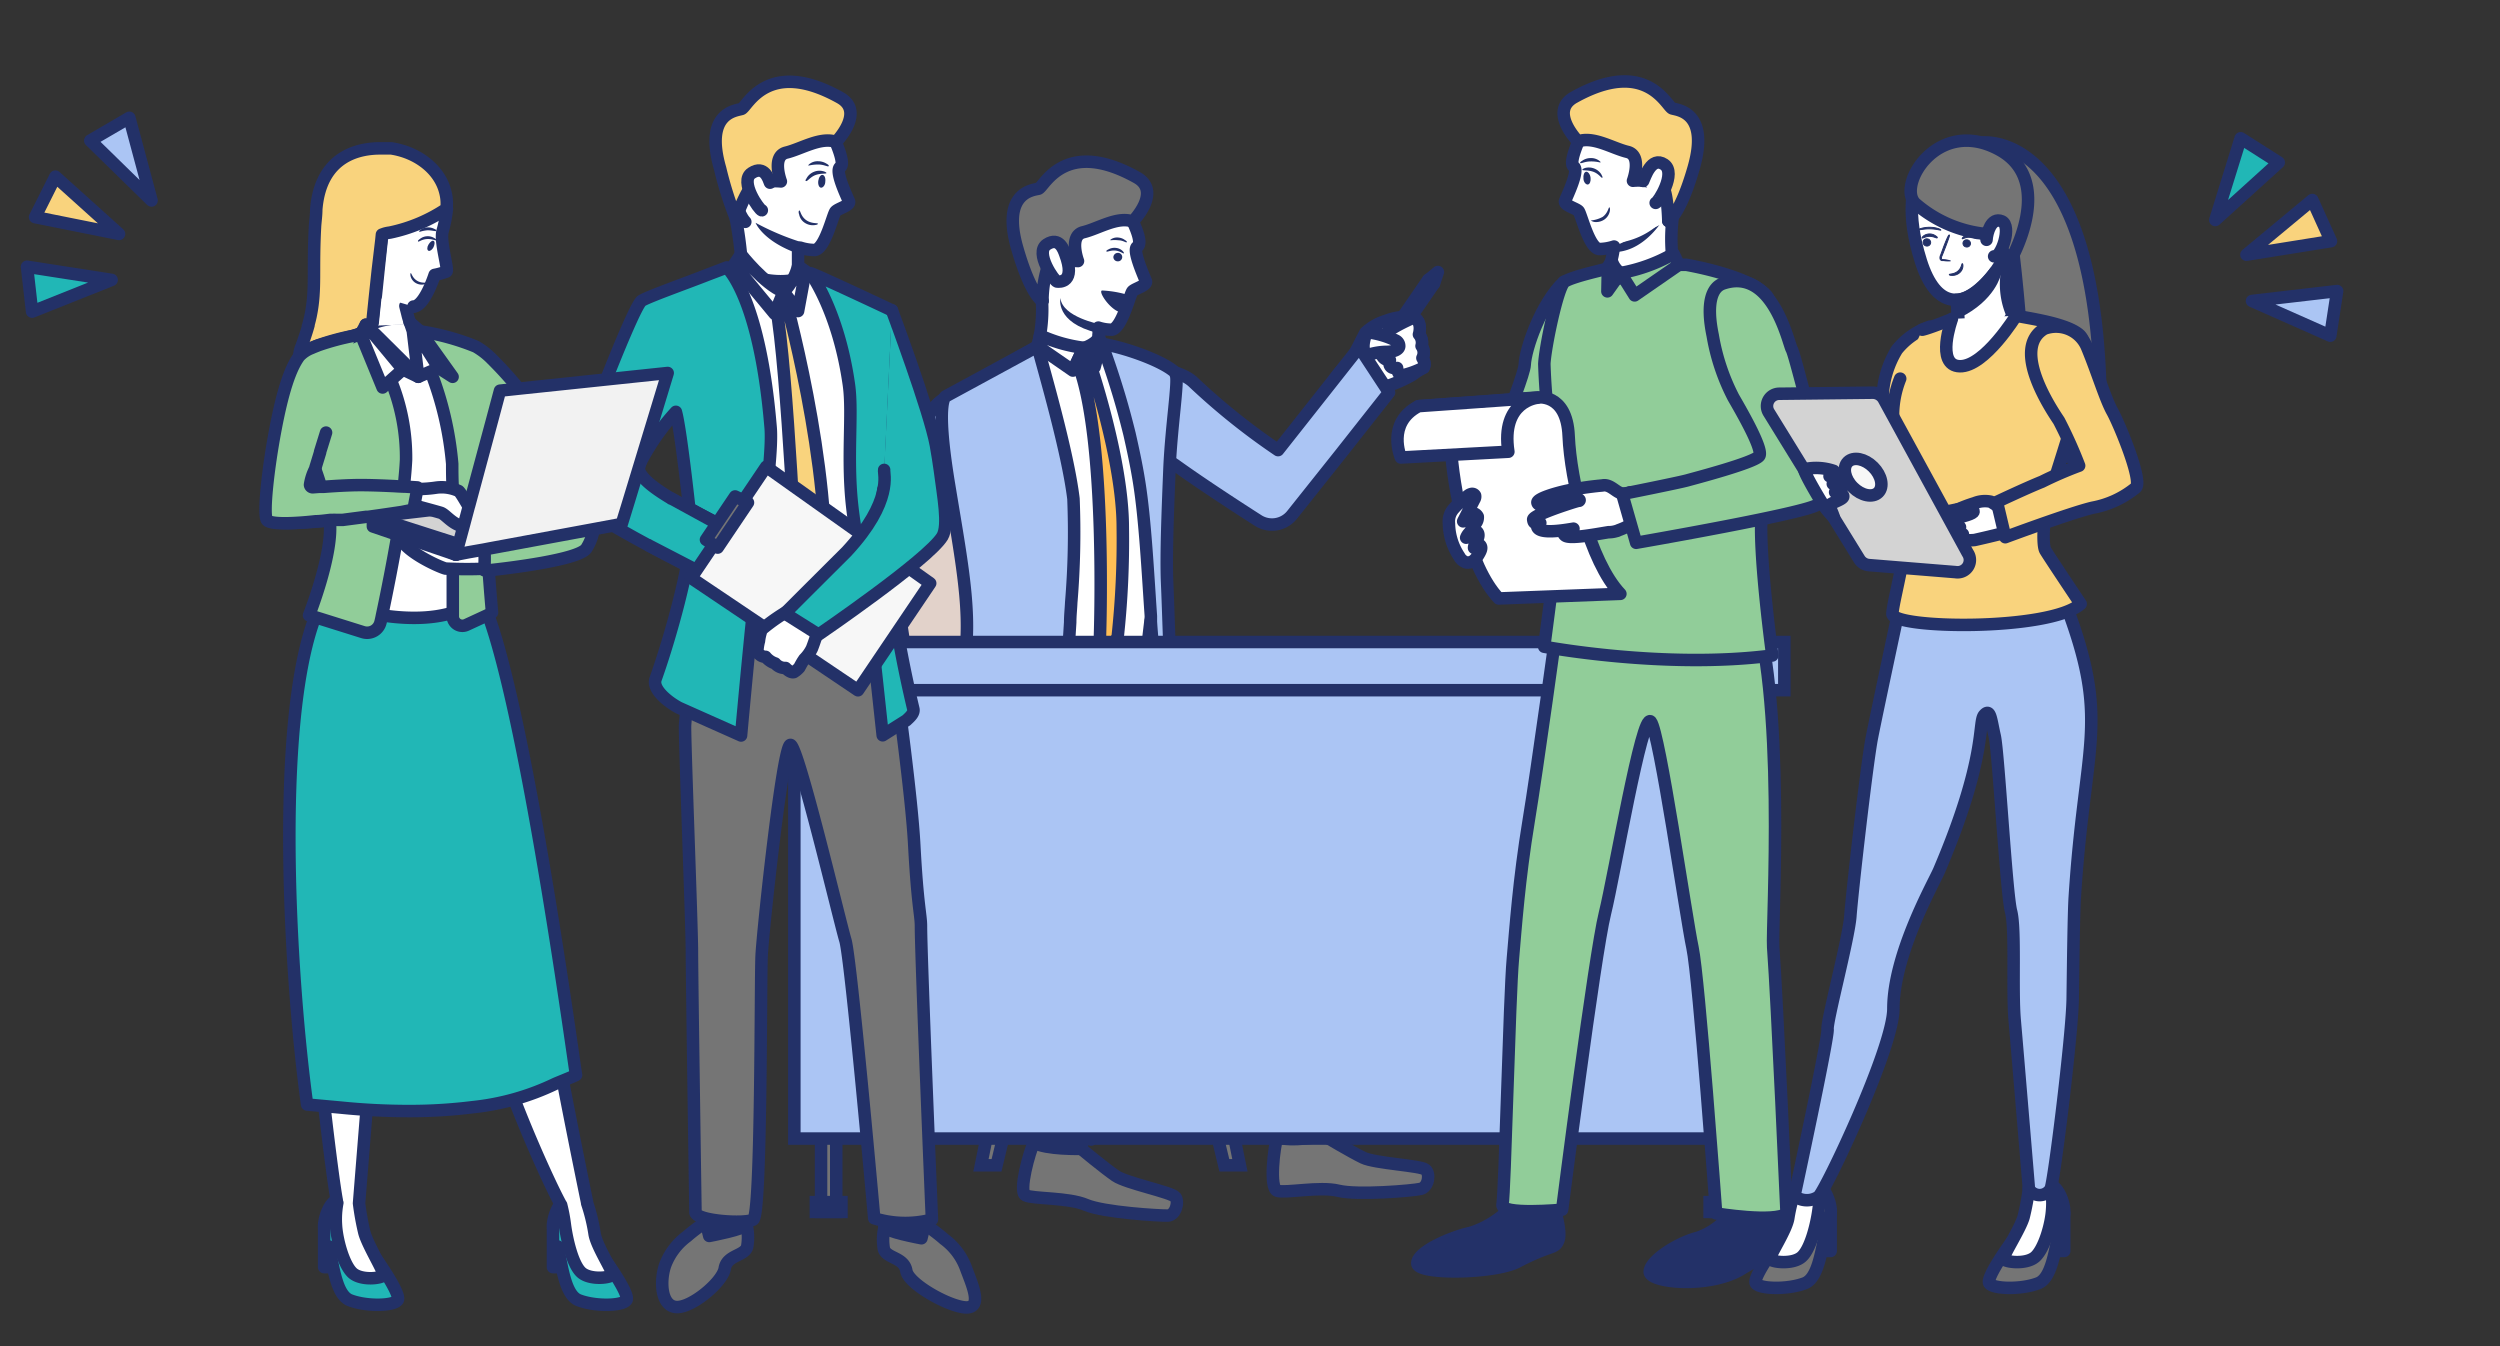 <svg xmlns="http://www.w3.org/2000/svg" viewBox="0 0 260 140"><rect x="0" y="0" width="260" height="140" fill="#333333" stroke="none"/><defs><style>.cls-1{fill:none;}.cls-2{fill:#24263d;}.cls-21,.cls-3,.cls-38{fill:#fff;}.cls-11,.cls-15,.cls-16,.cls-19,.cls-20,.cls-21,.cls-22,.cls-23,.cls-24,.cls-25,.cls-26,.cls-27,.cls-28,.cls-29,.cls-3,.cls-30,.cls-31,.cls-32,.cls-33,.cls-34,.cls-35,.cls-39,.cls-4,.cls-40,.cls-5,.cls-6,.cls-7,.cls-8,.cls-9{stroke:#233168;}.cls-16,.cls-19,.cls-3,.cls-30,.cls-31,.cls-32,.cls-33,.cls-34,.cls-35,.cls-39,.cls-4,.cls-40,.cls-5,.cls-6,.cls-7,.cls-8,.cls-9{stroke-linecap:round;}.cls-16,.cls-19,.cls-20,.cls-21,.cls-22,.cls-23,.cls-24,.cls-25,.cls-26,.cls-27,.cls-28,.cls-29,.cls-3,.cls-30,.cls-31,.cls-32,.cls-33,.cls-34,.cls-35,.cls-39,.cls-4,.cls-40,.cls-5,.cls-6,.cls-7,.cls-8,.cls-9{stroke-linejoin:round;}.cls-11,.cls-15,.cls-16,.cls-19,.cls-20,.cls-21,.cls-22,.cls-23,.cls-24,.cls-25,.cls-26,.cls-27,.cls-28,.cls-29,.cls-3,.cls-31,.cls-32,.cls-33,.cls-34,.cls-35,.cls-39,.cls-4,.cls-40,.cls-5,.cls-6,.cls-7,.cls-8,.cls-9{stroke-width:1.3px;}.cls-27,.cls-4{fill:#eea886;}.cls-15,.cls-24,.cls-5{fill:#abc5f4;}.cls-10,.cls-30,.cls-6{fill:#233168;}.cls-7{fill:#e2d2ca;}.cls-8{fill:#ffbe55;}.cls-11,.cls-20,.cls-9{fill:#757575;}.cls-11,.cls-15{stroke-miterlimit:10;}.cls-12{fill:#1f2136;}.cls-13{fill:#4f558a;}.cls-14{fill:#12131f;}.cls-16,.cls-18{fill:#91cd99;}.cls-17{fill:#2f6b8c;}.cls-19,.cls-23,.cls-34{fill:#f9d37d;}.cls-22{fill:#2a94f4;}.cls-25{fill:#a77860;}.cls-26{fill:#1d3b54;}.cls-28,.cls-39{fill:#d3d3d3;}.cls-29,.cls-35{fill:#f7f7f7;}.cls-30{stroke-width:0.1px;}.cls-31{fill:#81807e;}.cls-32{fill:#0b4870;}.cls-33{fill:#21b7b6;}.cls-34{isolation:isolate;}.cls-36{fill:#e8734d;}.cls-37{fill:#cfbeb8;}.cls-40{fill:#f2f2f2;}</style></defs><g id="レイヤー_2" data-name="レイヤー 2"><g id="レイヤー_1-2" data-name="レイヤー 1"><rect class="cls-1" width="260" height="140"/><polygon class="cls-2" points="119.74 63.79 116.99 70.73 121.12 71.45 119.74 63.79"/><path class="cls-3" d="M142.73,40.59a15,15,0,0,0,4.15-1.6,7.72,7.72,0,0,1,1.18-.75,1,1,0,0,0-.12-1,1.22,1.22,0,0,0-.09-1.25,1.37,1.37,0,0,0-.27-1.2,2.43,2.43,0,0,0,0-1.08A1,1,0,0,0,147,33a5.84,5.84,0,0,0-2.83.36A5.38,5.38,0,0,0,142,34.6c-.18.33-1.31,2.57-1.31,2.57C140.75,40.36,142.73,40.59,142.73,40.59Z"/><path class="cls-4" d="M143.18,40.48l-3.38,2.63a14.77,14.77,0,0,1-1.18-3.27c0-.52,2.11-2.67,2.11-2.67Z"/><path class="cls-5" d="M117.08,40.54a2.68,2.68,0,0,1,1-1.85c.53-.43,2-.47,3.38-.16l.45.11a7.62,7.62,0,0,1,1.34.52,3.43,3.43,0,0,1,.92.65,69.4,69.4,0,0,0,8.75,7l8.44-10.69.47.7,2.35,3.58.28.42-5.07,6.43-5,6.28a2.67,2.67,0,0,1-3.55.6c-2.14-1.37-5.56-3.59-8.3-5.54l-.35-.25a18.68,18.68,0,0,1-3.9-3.31h0A8,8,0,0,1,117.08,40.54Z"/><rect class="cls-6" x="142.29" y="32.4" width="8.38" height="0.71" transform="translate(36.45 134.85) rotate(-55.47)"/><polygon class="cls-6" points="149.13 29.5 149.54 28.29 148.55 29.11 149.13 29.5"/><path class="cls-3" d="M147,33c1,.45.57,1.78.57,1.78a1.32,1.32,0,0,1,.27,1.2,1.21,1.21,0,0,1,.09,1.25c.4.67.12,1,.12,1a9.33,9.33,0,0,1-2.21.81c-.5,0-.54-.77-.54-.77-1.08.15-.75-.82-.75-.82a.81.81,0,0,1-.87-1l.91-1a.81.81,0,0,1-.43-.61c-.12-.5,2.56-1.68,2.56-1.68A2.65,2.65,0,0,1,147,33Z"/><path class="cls-3" d="M142.21,36.93a6.68,6.68,0,0,1,2-.34c.85,0,1.28-.27,1.31-.57a.64.64,0,0,0-.39-.62,9,9,0,0,0-3-.85C141.35,36.6,142.21,36.93,142.21,36.93Z"/><path class="cls-3" d="M69.81,41.37a42.45,42.45,0,0,1,4.41,1.41v0c-1.13-.49-4.36-1.9-4.5-2s0-.56.23-.56,3.74,1.25,4.84,1.65l0-.06-3.27-2c-.34-.22-.24-.44.13-.52a26.09,26.09,0,0,1,4,2c.62.25,1.82,1.24,1.82.82s-.41-2.69.09-2.9.51,1.25.66,1.67a6.5,6.5,0,0,1,.39,2c0,.73,1.76,1,1.76,1L79,46.69a13.45,13.45,0,0,1-1.73-.79c-.18-.18-1.94-.2-3.11-1l0,0h0s-2-.76-2.89-1-.68-.58-.56-.71a13.67,13.67,0,0,1,3.18.66v-.06L69.79,42A.36.36,0,0,1,69.81,41.37Z"/><path class="cls-7" d="M100.7,50.33c1.68-.06,3.68-.09,6,0L118.86,66l.58.75.1.14.38.49.62.79,1.16,1.5h0l1.41,1.83.3.39,7.94,10.3.35.46a45.4,45.4,0,0,1,.63,8.14h-31.7s-1.44,0-2.76-3.45a22.65,22.65,0,0,1-.93-3.14c-.12-.54-.25-1.18-.39-1.89-.28-1.44-.59-3.19-.91-5.12-.28-1.66-.57-3.46-.85-5.3,0-.13-.05-.26-.07-.39-.13-.88-.27-1.77-.41-2.66h0c-.1-.66-.2-1.31-.29-1.95-1.15-7.63-2.1-14.62-2.1-14.62S92.53,50.71,100.7,50.33Z"/><path class="cls-5" d="M103.8,46.51c-.52,1.66-7.21,8.3-10.46,11.46a2.68,2.68,0,0,1-3.6.12L77.36,47.66l2.09-5.22L89.88,51.2A68.78,68.78,0,0,0,97,42.59c1.06-1.66,4.67-2.89,5.75-2.33C104.84,41.34,104.48,44.32,103.8,46.51Z"/><path class="cls-3" d="M99.89,40.61c1.5-.93,8-4.58,8-4.58l6.49-.36.1,0c.67.26,4.56,1.72,6,2.89a1.79,1.79,0,0,1,.43.45c.5.76.52,5.07.35,9.36-.12,3-.33,6-.53,7.77-.23,2-.64,5-1,7.76,0,.23,0,.46-.08.68h0c-.09.75-.18,1.47-.25,2.14a.78.78,0,0,1,0,.14c0,.52-.1,1-.13,1.47a8.71,8.71,0,0,0,0,2.18l-1.44.32-3,.65-1.74.39L106,73.47l-.42-1.56h0l-.1-.39-.12-.44c-.31-1.14-.7-2.61-1.11-4.18a112.86,112.86,0,0,1-2.62-11.38c0-.88-.47-2.91-.93-5.19C99.87,46.2,98.92,41.21,99.89,40.61Z"/><path class="cls-5" d="M111.64,51.87c-.59-4.91-3.11-13.48-3.73-15.84l-9.48,5.15s-1.25,0,.26,9.18,2.66,14.69,1.2,20.36-3,7.74-3,7.74,12.27,2.85,13.24,2c0,0,.7-8,1.17-15.74h0c0-.7.08-1.4.11-2.08A87.24,87.24,0,0,0,111.64,51.87Z"/><path class="cls-5" d="M122.19,38.71c.38.34,0,0,.11.3.27.7-.47,5.23-.67,9.64-.17,4.23-.37,9-.25,11.92.06,1.33.15,4,.23,6.33,0,1,.06,2,.09,2.78h0l0,1.69s.34.19-.65,0l-.25-.06c-.43-.11-.71-1.63-.93-3.88,0-.16,0-.32,0-.49-.06-.7-.13-1.46-.18-2.28h0c0-.2,0-.38,0-.58-.31-4.45-.59-10-1.22-13.94-.27-1.71-.64-3.41-1-5a0,0,0,0,1,0,0c-.4-1.62-.82-3.15-1.23-4.48-.84-2.76-1.57-4.68-1.65-4.9v0C116.83,36.1,120.84,37.48,122.19,38.71Z"/><path class="cls-3" d="M114.28,33.65c0-.74.11-1.38.11-1.38l-6.48-4a15.9,15.9,0,0,1,0,7.78c5.76,2.48,6.48-.36,6.48-.36a3.76,3.76,0,0,1-.13-1.1C114.25,34.28,114.26,34,114.28,33.65Z"/><path class="cls-3" d="M107.91,36l3.67,2.54,1.11-2.37a15.33,15.33,0,0,1-4.54-1.3Z"/><path class="cls-3" d="M113.84,38.18l.65-2.49-.22-.78c0,.78-1.58,1.3-1.58,1.3Z"/><path class="cls-8" d="M111.9,37.89c1.24.19,1.62-.25,1.62-.25l-.83-1.43Z"/><path class="cls-8" d="M112.14,37.92c3,7.79,2.25,28.42,2.25,28.42l1.1,1.28.75-1.4a92.88,92.88,0,0,0,.53-11.34c0-7.11-3.43-17.11-3.43-17.11C113.22,37.41,112.14,37.92,112.14,37.92Z"/><path class="cls-3" d="M108.43,31.31c-1.3-1.36-2.38-7.51-1.5-10.1s7.91-3.66,10.58,1.22c0,0,.14.25.3.61.4.85,1,2.32.46,2.63s.73,3.11.9,3.56-1.12.77-1.39,1.06-1.1,3.85-2.16,4a4.46,4.46,0,0,1-1.39-.22"/><path class="cls-9" d="M108,19.63c.59-.16,2.68-5.39,10.23-1.17,2.64,1.48-.43,4.58-.43,4.58-1.56-.58-3.59.74-5.13,1.11s-.56,3-.56,3a9.69,9.69,0,0,0-1.1,0,4,4,0,0,0-1.92.51.67.67,0,0,0-.17.24,12,12,0,0,0-.5,3.42s-1.2-.54-2.63-5.52C104.13,20,107.43,19.77,108,19.63Z"/><path class="cls-3" d="M109.93,29.28c-.23,0-2.38-3-1.06-3.86s1.77.64,1.91,1C111.92,29.44,110.16,29.32,109.93,29.28Z"/><path class="cls-10" d="M116.71,26.76a.45.45,0,0,1-.49.42.45.45,0,0,1-.43-.46.47.47,0,0,1,.49-.42A.43.43,0,0,1,116.71,26.76Z"/><path class="cls-10" d="M116.88,26.35c-.06.06-.38-.24-.87-.29s-.88.17-.93.1,0-.13.21-.23a1.29,1.29,0,0,1,.75-.15,1.17,1.17,0,0,1,.69.3C116.87,26.21,116.91,26.33,116.88,26.35Z"/><path class="cls-10" d="M115.52,25s0,0,0-.08l0,.07a3.32,3.32,0,0,1,.79,0c.47,0,.8.27.86.21s0-.13-.18-.24a1.3,1.3,0,0,0-.64-.25,1.15,1.15,0,0,0-.87.22l0,.05,0,0S115.51,25,115.52,25Z"/><path class="cls-10" d="M110.28,31s-.58,2.55,3.86,3.62c.07-.29.16-.59.25-.88C114.39,33.7,110.5,33,110.28,31Z"/><path class="cls-10" d="M117.3,30.67a11.25,11.25,0,0,0-2.68-.46c-.46.06.8,2,1.92,2.28A13.21,13.21,0,0,0,117.3,30.67Z"/><polygon class="cls-11" points="100.24 90.45 94 121.19 95.62 121.19 102.97 90.51 100.24 90.45"/><polygon class="cls-11" points="108.26 90.45 102.02 121.19 103.64 121.19 111 90.51 108.26 90.45"/><polygon class="cls-11" points="122.71 90.45 128.95 121.19 127.33 121.19 119.97 90.51 122.71 90.45"/><path class="cls-9" d="M132.83,118.26c-.32,1-.85,5.3,0,5.58s4.43-.48,6.37,0,7.76,0,8.56-.2,1-1.57.49-2-5.25-.64-6.49-1.24-3.94-2.21-3.94-2.21S133.14,117.29,132.83,118.26Z"/><path class="cls-9" d="M132.92,116.25l-.09,2c1.31.56,4.95-.11,4.95-.11l0-1.84Z"/><path class="cls-9" d="M96.18,75.65c-2,4.58-.4,9.68,1.46,11.55s27.55,1.94,28.2,3.48,6,26.42,6,26.42h6.88s-5.06-32.94-5.3-33.63-2.19-1.26-5.43-2.63-24-5.79-24-5.79S98.21,71.07,96.18,75.65Z"/><path class="cls-9" d="M107.54,118.8c-.46.92-1.64,5.12-.89,5.51s4.46.21,6.3,1,7.68,1.13,8.49,1.11,1.2-1.41.8-1.92-5.1-1.44-6.23-2.22-3.56-2.79-3.56-2.79S108,117.89,107.54,118.8Z"/><path class="cls-9" d="M107.94,116.83l-.4,2c1.21.75,4.91.65,4.91.65l.24-1.82Z"/><path class="cls-9" d="M89.14,72.84c-8.23,9.47,27.44,13.71,28,15.12s-10.4,29.55-10.4,29.55l6.73,1s14.62-29.59,13.14-33-24-13.59-24-13.59S97.37,63.37,89.14,72.84Z"/><polygon class="cls-12" points="119.26 70.55 119.29 68.37 105.36 71.08 106.01 73.47 119.26 70.55"/><polygon class="cls-13" points="112.94 72.17 116.24 71.41 116.24 68.79 112.94 69.48 112.94 72.17"/><path class="cls-14" d="M139.55,80.52c-2.07-1.34-9.94-2.87-9.94-2.87,7.08,2.32,8.57,3.64,8.64,4s1.54,9.45,1.54,9.45S141.14,81.56,139.55,80.52Z"/><rect class="cls-11" x="178.4" y="74.28" width="1.58" height="51.76"/><rect class="cls-11" x="85.39" y="74.28" width="1.58" height="51.76"/><rect class="cls-15" x="82.61" y="71.52" width="99.76" height="46.89"/><rect class="cls-15" x="79.15" y="66.77" width="106.42" height="5.01"/><rect class="cls-11" x="177.8" y="125.02" width="2.77" height="1.02"/><rect class="cls-11" x="84.85" y="125.02" width="2.66" height="1.02"/><path class="cls-16" d="M162.64,29.3c-2.4,2.3-4,7-4.07,8.64s-6,15.63-6,15.63,2.64,3.58,2.82,3.3,10.73-12.73,10.48-13.1S170.53,27.55,162.64,29.3Z"/><path class="cls-6" d="M161.62,125.35c0,.29.83,2.75.44,3.67s-.75.37-4.26,2.21c-2.36,1.23-10.42,1.37-10.4.15s3.57-2.74,5.63-3.19a9.9,9.9,0,0,0,4.09-2.57S161.65,125,161.62,125.35Z"/><path class="cls-17" d="M161.34,124s.17.7.28,1.35c.14.8-4.46.29-4.5.27a8,8,0,0,1,.23-1Z"/><path class="cls-6" d="M184.43,126.18c0,.28.63,2.72.19,3.6s-1.26.79-3.45,2.16c-3.32,2.09-9.7,1.48-9.6.29s3-3,5-3.5a7.19,7.19,0,0,0,3.48-2.56S184.48,125.83,184.43,126.18Z"/><path class="cls-17" d="M184.15,124.77a6,6,0,0,1,.28,1.41c0,.79-4.36,0-4.4,0s.06-1,.06-1Z"/><path class="cls-16" d="M182.06,62c3.76,9.85,2.19,34.27,2.35,36.49.43,5.84,1.39,27.71,1.39,27.71-1.23,1-7.32,0-7.32,0s-1.79-24.52-2.46-27.64-3.43-22.44-4.34-23.51S167.9,91,166.91,95c-1.06,4.24-4.45,30.81-4.45,30.81s-6.45.6-6.2-.56.72-21.55,1.08-25.53c.28-3.17.63-8.22,1.64-14.34.87-5.23,3-20.71,3-20.71S180.07,56.81,182.06,62Z"/><path class="cls-16" d="M169,27.54h6.37s6.49,1.09,8.34,3.18c.86,1,1.48,7,1.48,7s-1.38,10.82-1.95,15.52c-.45,3.67,1.08,14.93,1.08,14.93-11.17,1.45-23.72-.91-23.72-.91.46-3.7,2.14-15.15,1.42-17.82a65.86,65.86,0,0,1-1.41-11.59c.08-1.72,1.36-7.89,2.08-8.52S169,27.54,169,27.54Z"/><path class="cls-18" d="M180.44,29.31c3.92,1.1,3.91,9.67,3.15,12.78a4.89,4.89,0,0,1-1.54,2.39,3.75,3.75,0,0,1-1.56.85c-1.75.44-3.52-.92-3.78-6.49C176.19,27.94,180.44,29.31,180.44,29.31Z"/><path class="cls-3" d="M147.53,42.24s3.11-.15,3.34,4c.24,4.56,1.82,12.65,5,16l12.65-.48c-3.21-3.38-5.19-11.86-5.38-16.42s-3.34-4-3.34-4Z"/><path class="cls-3" d="M167.62,27.12a1.6,1.6,0,0,0,0-.21c.07-.27.12-.54.16-.78s0-.28,0-.41c.05-.47,0-.81,0-.87s7.28-7.41,6.5-4.09a18.49,18.49,0,0,0-.29,6.59c-5.29,2.33-6.69,1.41-6.69,1.41A3.41,3.41,0,0,1,167.62,27.12Z"/><path class="cls-16" d="M174.6,27.54,170,30.72l-1.46-2.33a16.93,16.93,0,0,0,5.51-2Z"/><path class="cls-16" d="M167.22,27.77l-.05,2.53,1.36-1.91a2.37,2.37,0,0,1-.91-1.27Z"/><path class="cls-10" d="M167.83,25.3a8,8,0,0,0,5-2.28c-.06.1-2.07,3.35-5.21,3.19C167.71,25.94,167.79,25.55,167.83,25.3Z"/><path class="cls-3" d="M147.53,42.24c-3.39,1.76-1.84,5.34-1.84,5.34l11.18-.6c-.8-5.26,3-5.61,3-5.61Z"/><path class="cls-3" d="M169.53,51.2a1.47,1.47,0,0,1-.9.11c-.64-.17-1.19-1-2-.82,0,0-1.61.13-3.37.48-1.55.31-3.44.91-3.37,1.3.12.59,1.61-.08,3.17-.28s1.18.09,1.18.09.07-.08-1.46.43-3.38,1.21-3.33,1.53.11.45.74.34c-.35.14-.36.26-.32.41.23.79,2.76.36,3.77.19-.77.14-1.33.32-.88.71s2.92-.08,4.51-.34a2.72,2.72,0,0,0,.83-.12h0a.49.49,0,0,0,.21-.08A8.29,8.29,0,0,0,170.47,54C172.32,52.69,169.53,51.2,169.53,51.2Z"/><path class="cls-16" d="M186.34,36.32c.32.57,2.09,7.86,3.08,11s.51,4.25-.37,5.13-18.89,4-18.89,4l-1.45-5.07s5.92-1.18,6.8-1.43c.44-.13,7-1.83,7.46-2.54s-2.21-5.22-2.71-6.1a22,22,0,0,1-2.14-6.43c-.7-3.38-.08-5,1.07-5.39C184.38,27.72,186,35.75,186.34,36.32Z"/><path class="cls-3" d="M167.86,25.64a5.21,5.21,0,0,1-1.54.26c-1.06-.1-1.88-3.66-2.15-3.95s-1.57-.61-1.4-1.06,1.52-3.2.9-3.56.76-3.23.76-3.23c2.67-4.89,9.71-3.82,10.59-1.23s-.2,8.74-1.51,10.11"/><path class="cls-19" d="M169.27,15.8c1.54.38.56,3,.56,3a5.7,5.7,0,0,1,3,.52c.61.44.67,3.66.67,3.66s1.21-.55,2.64-5.52c1.66-5.8-1.64-6-2.22-6.18s-2.67-5.38-10.22-1.16c-2.65,1.48.42,4.59.42,4.59C165.69,14.13,167.73,15.44,169.27,15.8Z"/><path class="cls-3" d="M172.19,21.1c.23,0,2.21-3.11.88-4s-2,1.36-2.18,1.72"/><path class="cls-3" d="M152.64,51.57a.91.91,0,0,1,.39-.2.34.34,0,0,1,.38.17.53.53,0,0,1-.08.4l-1.16,2.28a1.84,1.84,0,0,1,.66-.77.62.62,0,0,1,.86.28,1,1,0,0,1-.21.69l-1,1.5a1.5,1.5,0,0,1,.44-.61.56.56,0,0,1,.7,0c.22.21.14.57,0,.84a1.68,1.68,0,0,0-.32.83.37.37,0,0,1,.68-.22c.16.23,0,.55-.14.8a2.76,2.76,0,0,1-.53.69,1,1,0,0,1-.79.25,1.25,1.25,0,0,1-.76-.63,6.35,6.35,0,0,1-1.07-3.4,2,2,0,0,1,.49-1.56A9.41,9.41,0,0,1,152.64,51.57Z"/><path class="cls-10" d="M164.68,18.57c0,.36.26.65.46.62s.32-.34.28-.7-.26-.65-.46-.63S164.64,18.2,164.68,18.57Z"/><path class="cls-10" d="M164.57,17.66c0,.1.55,0,1.12.2s.86.68.94.63,0-.16-.1-.37a1.54,1.54,0,0,0-1.64-.66C164.66,17.52,164.55,17.62,164.57,17.66Z"/><path class="cls-10" d="M167.37,21.56c-.09,0-.14.6-.7,1a3.24,3.24,0,0,1-1.22.37s.14.13.42.16a1.53,1.53,0,0,0,1-.27,1.39,1.39,0,0,0,.55-.85C167.47,21.71,167.41,21.56,167.37,21.56Z"/><path class="cls-10" d="M166.41,16.91s0,0,0-.1l0,.09a3.82,3.82,0,0,0-1-.11c-.57,0-1,.25-1.06.17s.05-.15.24-.27a1.49,1.49,0,0,1,.81-.25,1.41,1.41,0,0,1,1,.34l.06.07,0,0S166.43,16.92,166.41,16.91Z"/><path class="cls-20" d="M210.92,47.21l7.51.51a32.69,32.69,0,0,0,0-7.54c-.85-27-12.36-25.35-12.36-25.35C209.71,14.4,210.92,47.21,210.92,47.21Z"/><path class="cls-20" d="M186.8,123.56a4.27,4.27,0,0,1,2.12-.33c1,.17,1.74,2.5,1.4,3.29-.81,1.88-.85,6.26-2.63,6.94s-4.7.6-5.08,0,2.4-4.33,2.4-4.33C187.86,126.21,186.8,123.56,186.8,123.56Z"/><path class="cls-21" d="M189.57,123.65a12.74,12.74,0,0,0-.44,2.11c-.2,1.52-.8,4.06-1.73,4.93s-3.22.57-3.31.23,1.72-3,1.9-4.28a17.17,17.17,0,0,1,.8-3.11C187.68,122.6,189.57,123.65,189.57,123.65Z"/><path class="cls-20" d="M211,123.59a4.55,4.55,0,0,1,2.2-.36c1,.17,1.74,2.5,1.4,3.29-.81,1.88-.85,6.26-2.63,6.94s-4.7.6-5.08,0,2.3-4.27,2.3-4.27C212.05,126.27,211,123.59,211,123.59Z"/><path class="cls-21" d="M213.21,123.23a8,8,0,0,1,.21,2.53c-.08,1.53-.8,4.06-1.73,4.93s-3.22.57-3.31.23,1.74-3.13,2.08-4.36a24.84,24.84,0,0,0,.55-3A2.07,2.07,0,0,1,213.21,123.23Z"/><polygon class="cls-22" points="189.88 127.08 189.88 130.1 190.39 130.1 190.39 126.19 189.88 127.08"/><polygon class="cls-22" points="214.17 127.08 214.17 130.1 214.68 130.1 214.68 126.19 214.17 127.08"/><path class="cls-23" d="M199.1,48.71l-3.71-1s.33-4.74.39-6a10.18,10.18,0,0,1,1.5-5.34,7.51,7.51,0,0,1,3.43-2.4Z"/><path class="cls-24" d="M215.36,64.25c3.92,11.08,1.43,13.32.42,29-.11,1.64-.17,6.85-.22,10.63s-2,19.48-2.31,19.78a1.31,1.31,0,0,1-2.24,0s-1.2-14.36-1.48-17.54.11-9.47-.38-11.34-1.31-16.54-1.7-18.23-.44-2.94-1.1-2.18.34,4.38-4.69,16.18c-.55,1.27-4.75,8.68-4.75,14.36,0,4.11-7.14,19.1-7.8,19.55a2.13,2.13,0,0,1-2.49-.08s3.56-16.51,3.45-17.33,2.21-9.49,2.37-11.78,1.7-15.83,2.25-18.62,2.93-13.89,2.93-13.89S208,43.5,215.36,64.25Z"/><path class="cls-19" d="M199.92,34.29c.87-.17,4.6-1.72,4.6-1.72a13.69,13.69,0,0,1,4.76.16c.8.28,5.25.73,6.88,2,1.88,1.46-.2,7.81-.2,7.81s-2.54,8.28-2.93,9.25-.72,4.77-.31,5.46,3.67,5.56,3.67,5.56c-3.23,2.85-19.68,2.6-19.58,1s1.9-7.57,1.35-10.39.59-3.75-.63-6.57a10.35,10.35,0,0,1,.09-7.47"/><path class="cls-21" d="M209,27.23a7.73,7.73,0,0,0,.31,5.5c-3,5.64-5.56,3-5.56,3a26.75,26.75,0,0,0-.14-3.33c0-.45-.07-.88-.11-1.26-.08-.87-.14-1.5-.14-1.5S209.91,24.05,209,27.23Z"/><path class="cls-21" d="M210.07,19.85c.83,6.14-7.13,17.37-10.3,7.3s2.67-11.89,2.67-11.89S209.24,13.72,210.07,19.85Z"/><path class="cls-20" d="M207.94,15.58c6.06,3.32,1,11.79,1,11.79-.14-.86-2-3-2-3a13.15,13.15,0,0,1-7.74-3.2C197.22,19.31,201.51,12.06,207.94,15.58Z"/><path class="cls-3" d="M207.39,26.66c.72.21,1.88-3.19.79-3.65s-1.54,1.2-1.58,1.93"/><path class="cls-25" d="M207.49,28.3c0,.07-.53,2.47-3.91,4.14h0c0-.45-.07-.88-.11-1.26C203.47,31.18,205.08,31.4,207.49,28.3Z"/><path class="cls-26" d="M197.38,46.83l-.73.38a17.25,17.25,0,0,1-.64-5.57A22.26,22.26,0,0,0,197.38,46.83Z"/><path class="cls-21" d="M209,55.28c-1.35.36-3.27.8-3.64.88a4.76,4.76,0,0,1-1,0,.58.58,0,0,1-.22-.61.71.71,0,0,1-.3-.73.79.79,0,0,1-.18-.76,1.33,1.33,0,0,1-.29-.61c0-.35.07-.37.19-.44a14,14,0,0,1,1.79-.68,2.9,2.9,0,0,1,1.7-.15l1.56,1C209.56,55,209,55.28,209,55.28Z"/><path class="cls-27" d="M204.15,53.7c-2.65.73-3.52.59-3.58.19s3.45-1,3.45-1S206.72,53,204.15,53.7Z"/><path class="cls-23" d="M214.13,43.76a45.45,45.45,0,0,1,2.1,4.67,39.28,39.28,0,0,0-3.86,1.67c-1.71.69-4.69,2.1-4.69,2.1l.87,3.67s6.76-2.52,9.09-3.07a9.87,9.87,0,0,0,4.49-2.09c.73-.71-1.73-6.63-2.45-7.92s-1.57-4.12-2.6-6.6a3.49,3.49,0,0,0-4.47-2C209.05,36.3,213.48,42.78,214.13,43.76Z"/><path class="cls-28" d="M204.64,57.51l-8.73-16a1.32,1.32,0,0,0-1.14-.67l-9.7.11a1.28,1.28,0,0,0-1.08,2l9.38,15.21a1.31,1.31,0,0,0,1,.61l9,.73A1.28,1.28,0,0,0,204.64,57.51Z"/><path class="cls-21" d="M190.25,52.68c-.2-.3,1.32-.65,1.44-1s-.84-.49-.84-.49.52,0,.68-.33-.92-.54-.92-.54.81.11.91-.27-1.25-.52-1.25-.52.88-.16.44-.56a5.73,5.73,0,0,0-3.06-.17c-.15.18,1.51,3,2,3.75a8.57,8.57,0,0,0,1.08,1.27A6.58,6.58,0,0,0,190.25,52.68Z"/><path class="cls-3" d="M203,33.17s-1.77,4.86.82,4.92,5.86-5.26,5.86-5.26"/><ellipse class="cls-29" cx="193.76" cy="49.62" rx="1.49" ry="2.24" transform="translate(21.65 151.52) rotate(-44.99)"/><path class="cls-30" d="M200,25.19a.4.4,0,0,0,.38.4.38.38,0,0,0,.41-.36.39.39,0,0,0-.38-.39A.37.37,0,0,0,200,25.19Z"/><path class="cls-30" d="M199.91,24.75c.05.05.35-.17.77-.17s.73.21.78.16,0-.11-.16-.21a1.06,1.06,0,0,0-1.24,0C199.93,24.63,199.88,24.73,199.91,24.75Z"/><path class="cls-30" d="M204.15,25.29a.39.39,0,0,0,.38.4.37.37,0,0,0,.4-.36.39.39,0,0,0-.38-.39A.37.37,0,0,0,204.15,25.29Z"/><path class="cls-30" d="M204.08,24.83c0,.05.35-.17.77-.17s.73.21.78.16,0-.12-.16-.21a1.1,1.1,0,0,0-.63-.2,1,1,0,0,0-.61.2C204.1,24.71,204.05,24.8,204.08,24.83Z"/><path class="cls-30" d="M203.8,24c.07,0,.5-.1,1.12-.08s1.08.16,1.15.13,0-.08-.25-.15a3.18,3.18,0,0,0-.92-.15,2.84,2.84,0,0,0-.89.11C203.83,23.93,203.77,24,203.8,24Z"/><path class="cls-30" d="M201.84,23.94c-.08,0-.5-.13-1.12-.14s-1.09.13-1.15.09.05-.08.25-.14a3.13,3.13,0,0,1,.93-.11,2.81,2.81,0,0,1,.88.15C201.81,23.86,201.87,23.92,201.84,23.94Z"/><path class="cls-30" d="M202.83,27.13a3.23,3.23,0,0,0-.69-.13c-.11,0-.21,0-.23-.1a.6.6,0,0,1,.07-.32c.11-.26.21-.54.33-.83.44-1.17.47-1.29.42-1.31s-.15.08-.6,1.25c-.1.29-.21.57-.3.83a.59.59,0,0,0-.06.42.26.26,0,0,0,.18.16l.18,0A3.23,3.23,0,0,0,202.83,27.13Z"/><path class="cls-30" d="M204.08,27.42c-.07,0-.07.46-.47.79s-.88.27-.88.34.11.09.31.09a1.12,1.12,0,0,0,.74-.26,1,1,0,0,0,.36-.65C204.16,27.53,204.11,27.42,204.08,27.42Z"/><path class="cls-9" d="M92,127.6a5.66,5.66,0,0,0-.08,2.28c.25,1,2.1.85,2.34,2.29s4.77,3.9,6.35,3.8.41-2.53-.18-4.16a6.55,6.55,0,0,0-2.24-2.94c-.7-.63-2-1.54-2-1.54Z"/><path class="cls-31" d="M92.15,126.43,92,127.6c3.57.94,4.22-.27,4.22-.27L96,126.14Z"/><path class="cls-32" d="M95.83,128.78l.35-1.45c-1.14-.18-2.27.55-2.84.47L92,127.6C92,128.07,95.83,128.78,95.83,128.78Z"/><path class="cls-9" d="M77.63,127.36a5.66,5.66,0,0,1,.08,2.28c-.24,1-2.1.85-2.34,2.29s-3.49,4.14-5.07,4-1.69-2.78-1.1-4.41a6.61,6.61,0,0,1,2.25-2.94c.7-.63,2-1.53,2-1.53Z"/><path class="cls-31" d="M77.45,126.19l.18,1.17c-3.56.94-4.22-.27-4.22-.27l.21-1.18Z"/><path class="cls-9" d="M71.25,75.37c.33-4,.55-6,1-9.74,0,0,0-.07,0-.1v0c.12-1.05.23-2,.29-2.55,0-.28.06-.5.08-.64l0-.17S84.92,59.73,91.28,62a7.73,7.73,0,0,1,.77.32s0,.11,0,.31c.07.47.2,1.45.38,2.79,0,.22.06.46.09.7C93.47,73,94.82,83,95.08,87.84c.34,6.38.7,7.29.7,8.49,0,3.24,1.14,30.5,1.14,30.5a10.91,10.91,0,0,1-6-.13s-2.4-26.91-3-28.91S83,77.56,82.21,77.47s-2.87,19.27-3,21.9,0,27-.88,27.47-5.75.15-6-.72c0,0-.37-24.61-.37-27.22S71.17,76.24,71.25,75.37Z"/><path class="cls-32" d="M73.76,128.54l-.35-1.45c1.14-.17,2.27.56,2.85.47l1.37-.2C77.55,127.83,73.76,128.54,73.76,128.54Z"/><path class="cls-3" d="M60,50.45c.09-1.18,6.55-18.28,7.54-19a73.66,73.66,0,0,1,7.09-3,16.73,16.73,0,0,1,2-.66c.5,0,6.68.56,6.68.56s.89.3,1.8.72c1.54.71,4,1.82,5.68,2.64.57.27,1.26.63,1.84.94q-.1,3.15-.37,6.76s-.32,5.26-.35,10.57a24.18,24.18,0,0,0-.23,4c-.07,2.65.22,5.38.3,6.9.12,2.39.45,5.8.45,5.8l-3,1.22-13.17-.12-4.13-1.1s.25-10.6.19-13.68-1.89-9.62-2-10.07h0v0h0s-5.6,4.16-5.64,6.41c0,2.78,16,10.56,15,10.76s-2.12,1.75-2.12,1.75S59.86,52.56,60,50.45Z"/><path class="cls-33" d="M92.76,32.28S85,28.62,84.29,28.41c0,0,2.91,3.9,4,11.63.42,3-.23,7.52.34,12.62h0c.45,4,1.48,8.15,1.81,11.22s1.36,12.59,1.36,12.59l2.47-1.56c.35-.33.85-.75.71-1.21a133,133,0,0,1-2.76-15.8h0c0-.31-.07-.61-.11-.91v0c-.15-1.27-.27-2.48-.35-3.59a11,11,0,0,1,.11-2.5"/><path class="cls-33" d="M70.29,42.83c.57,2,1.62,12.06,1.62,12.06,0,3.66-2.24,11.56-3.73,15.73-.39,1.1,1.41,2.46,2.45,3l6.44,2.87s.46-5.15,1.11-11.62c.32-3.29.78-6.35,1.18-10.28.38-3.68,1-8.19.77-10.32-1.07-12.63-4.1-16-4.54-16.46l-2,.76c-2.07.82-6.3,2.32-6.87,2.72-1,.71-7.72,18.46-7.84,19.64-.16,1.61,14.22,8.72,14.22,8.72a26.09,26.09,0,0,0,3-4.23c.25-.58-10.67-4.77-9.6-7.12A24.84,24.84,0,0,1,70.29,42.83Z"/><path class="cls-3" d="M83.23,28.63A4.32,4.32,0,0,1,83,27.8c0-.24,0-.54,0-.84v-.34c0-.33,0-.66,0-.94,0-.55,0-.95,0-.95s-6.89-4.17-6.67-3a42.91,42.91,0,0,1,.86,6.41C79.5,29.78,83.51,29.29,83.23,28.63Z"/><path class="cls-34" d="M80.71,31.91c1.19,6.35,2.23,29.58,2.23,29.58l1.36,2.7,1.46-2.57c.89-13-4.28-31.27-4.28-31.27Z"/><path class="cls-3" d="M83.77,28.2,83,32.35l-1.49-2A6,6,0,0,0,83,27.67Z"/><path class="cls-3" d="M76.34,27.53l4.22,5.1.92-2.28c-2-.79-4.43-3.9-4.43-3.9Z"/><path class="cls-33" d="M69.89,51.88l6.43,3.52a13.1,13.1,0,0,1-3.23,4.23l-5.58-2.89"/><path class="cls-3" d="M83.24,25.76a5,5,0,0,0,1.48.24c1.08-.1,1.89-3.67,2.17-4s1.58-.62,1.4-1.07-1.52-3.2-.9-3.56-.77-3.25-.77-3.25C84,9.26,76.88,10.33,76,12.93s.2,8.77,1.51,10.14"/><path class="cls-19" d="M81.77,15.87c-1.55.38-.56,3-.56,3a5.74,5.74,0,0,0-3,.52c-.61.44-1.68,3.33-1.68,3.33a38.13,38.13,0,0,1-1.64-5.2c-1.67-5.81,1.64-6,2.23-6.19s2.68-5.4,10.25-1.17c2.65,1.49-.42,4.6-.42,4.6C85.36,14.19,83.32,15.5,81.77,15.87Z"/><path class="cls-3" d="M79.23,21.87c-.23,0-2.39-3-1.06-3.87s1.77.64,1.91,1"/><path class="cls-10" d="M83.29,25.17a26.85,26.85,0,0,1-4.71-2s.76,2,4.7,3.31v-.34C83.28,25.78,83.28,25.46,83.29,25.17Z"/><polygon class="cls-35" points="79.68 48.54 96.74 60.66 89.23 71.79 71.88 60.11 79.68 48.54"/><polygon class="cls-9" points="77.79 52.27 76.45 51.63 73.42 56.13 74.64 56.95 77.79 52.27"/><path class="cls-3" d="M81.7,69.47A1.34,1.34,0,0,1,80.62,69a2.2,2.2,0,0,1-1-.69.93.93,0,0,1-.78-.42c-.16-.22.06-1.13.09-1.22a5.28,5.28,0,0,1,.24-1.08l.08-.15a19.66,19.66,0,0,1,3.16-2.16l1.28.7,1.64.87s-.65,2-.89,2.59a4.15,4.15,0,0,1-.79,1.1l-.14.21c-.17.27-.38.67-.38.67a2.29,2.29,0,0,1-.57.48C82.19,70,81.7,69.47,81.7,69.47Z"/><path class="cls-33" d="M92.76,32.28s3.93,10.49,4.57,14h0c.16.88.3,1.77.42,2.64.34,2.67.94,5.72.25,6.88C96.49,58.25,85.13,66,85.13,66l-3.51-2.21s3.72-3.73,6.43-6.42c4.9-5.28,3.82-8.15,3.9-8.5"/><path class="cls-10" d="M85.83,18.89c0,.37-.25.65-.45.63s-.33-.34-.28-.71.25-.65.45-.62S85.88,18.52,85.83,18.89Z"/><path class="cls-10" d="M85.94,18c0,.1-.55,0-1.11.2s-.86.68-1,.63,0-.17.1-.37a1.52,1.52,0,0,1,.72-.59,1.47,1.47,0,0,1,.93-.07C85.85,17.85,86,18,85.94,18Z"/><path class="cls-10" d="M83.14,21.89c.1,0,.14.6.7,1s1.21.28,1.22.37-.14.13-.41.16a1.52,1.52,0,0,1-1-.28,1.32,1.32,0,0,1-.54-.84C83,22,83.1,21.88,83.14,21.89Z"/><path class="cls-10" d="M84.11,17.24s0,0,0-.1l0,.08a4.36,4.36,0,0,1,1-.11c.57,0,1,.26,1.06.18s0-.15-.23-.28a1.63,1.63,0,0,0-.82-.24,1.37,1.37,0,0,0-1,.34l-.05.06,0,0S84.09,17.25,84.11,17.24Z"/><path class="cls-33" d="M62.79,130.81c-2.79-3-1.76-5.7-1.76-5.7a4.1,4.1,0,0,0-2.08-.33c-.88.15-1.53,2-1.44,3h0v4H58v-2.15c.46,2.14.78,5,2.15,5.58,1.74.69,4.6.61,5,0S62.79,130.81,62.79,130.81Z"/><path class="cls-33" d="M39.09,130.87c-2.79-3-1.78-5.72-1.78-5.72a4.31,4.31,0,0,0-2.15-.37c-.88.15-1.54,2-1.45,3h0v4h.5v-2.15c.46,2.15.78,5,2.15,5.58,1.74.69,4.61.61,5,0S39.09,130.87,39.09,130.87Z"/><path class="cls-3" d="M42.93,34.44v0l-.3-.88c-.08-.27-.18-.56-.25-.86s-.15-.58-.22-.88c0,0,.8.1.8.09-.23-1.07-1.13-2.25-.88-3,.43-1.27-1.3-1.24-2.73-1l-.3,2.81-.29,2.8-.56.43,0,0-.16.13a5,5,0,0,1-.08.56h0a3.15,3.15,0,0,1-.18.69,1.73,1.73,0,0,1-.14.34c-.27.5,0,.75.63.84a5.69,5.69,0,0,0,1,0c.29,0,.59,0,.9-.07l.09,0a3.18,3.18,0,0,0,.43-.06c.95-.13,1.9-.32,2.4-.44l.39-.09S43.25,35.29,42.93,34.44Z"/><path class="cls-3" d="M43,31.88c1.16,0,2.2-3.29,2.2-3.29a6.78,6.78,0,0,0,1.23-.35c.24-.15-.7-3.17-.4-4.2a13.82,13.82,0,0,0,.45-2.33A6.85,6.85,0,0,0,46,20,6.09,6.09,0,0,0,40.6,16.1a5.87,5.87,0,0,0-.71,0c-5.26.3-6.43,3.6-5.88,7A12.12,12.12,0,0,0,34.88,26c1.24-2.06,2.88-3.33,4.87-1.86l0,.27-.06.6h0l-.31,2.91-.29,2.81"/><path class="cls-36" d="M32.09,33.59c.11-.37.19-.73.26-1.06C32.23,33,32.15,33.35,32.09,33.59Z"/><path class="cls-3" d="M61.83,128.27a19,19,0,0,0-.76-3.12h0a.07.07,0,0,1,0-.05s0,0,0,0c-.69-3.35-3.31-16.18-3.22-16.91s-2.17-9.7-2.32-12c0-.49-.13-1.47-.26-2.75-.16-1.55-.36-3.52-.59-5.57-.49-4.41-1.06-9.18-1.36-10.73-.43-2.31-2-10.22-2.65-13.12-.12-.58-.2-1-.21-1.05v0a0,0,0,0,0,0,0l-.1-.19,0-.11c-.28-.47-.85-1.46-1.65-2.58h0L48,59.2c-.24-.31-.5-.62-.76-.93s-.56-.63-.87-.93h0a2.18,2.18,0,0,0-.21-.22,11.39,11.39,0,0,0-2.25-1.72h0a5.51,5.51,0,0,0-.65-.31h0a5.11,5.11,0,0,0-1.66-.44H41.5a5.21,5.21,0,0,0-.79,0,4.87,4.87,0,0,0-1.3.33c-1.44.61-2.91,2-4.31,4.65h0a.56.56,0,0,1-.05.08,32.46,32.46,0,0,0-1.95,4.63l-.05.14c-3.52,10.36-1.78,13.16-.69,25.8,0,.41.07.84.11,1.27.06.82.12,1.67.17,2.56.1,1.67.16,7,.22,10.86,0,3.55,1.69,17.38,2.16,19.85,0,.12,0,.21.06.28h0a9.2,9.2,0,0,0-.14,2.27c.08,1.56.79,4.14,1.7,5s3.15.58,3.24.23-1.7-3.2-2-4.46a27.92,27.92,0,0,1-.54-3h0s1.18-14.69,1.45-17.94-.11-9.68.37-11.59A23.33,23.33,0,0,0,39.47,93c.06-.7.13-1.5.2-2.37.42-5.15.88-12.47,1.12-13.64.38-1.74.44-3,1.08-2.23S41.6,79,46.05,90.23l.43,1.06c.14.36.55,1.17,1.07,2.29,1.39,3,3.57,8.16,3.57,12.39,0,3.71,5.46,16.1,7.18,19.26l.06.09h0a16.73,16.73,0,0,1,.38,2c.2,1.55.79,4.15,1.7,5s3.15.58,3.24.23S62,129.56,61.83,128.27Z"/><path class="cls-33" d="M50.75,63.9c-.12-.42-.22-.76-.31-1v0a0,0,0,0,0,0,0,.69.69,0,0,0-.1-.19.54.54,0,0,0,0-.11,3.71,3.71,0,0,0-1.6-1.14,11.71,11.71,0,0,0-1.35-.48,36.42,36.42,0,0,0-6.67-1c-2.5-.19-4.71-.22-5.55-.22h-.36a21.71,21.71,0,0,0-2.07,4.5c-4.22,11.31-2.54,38-.8,50.61l3.5.32a70.65,70.65,0,0,0,7.31.36,52.65,52.65,0,0,0,6.38-.4,26,26,0,0,0,8.61-2.43c.19-.09,2-.81,2.17-.92C59.84,111.74,55,75.51,50.75,63.9Z"/><path class="cls-19" d="M46.32,20c-.6-2.46-3-4.18-5.64-4.57l-.09,0h-.11l-.19,0-.25,0h-.5c-2,0-6.19.62-6.65,6.36,0,.64-.1,1.24-.13,1.81-.24,4.45.1,6.44-.42,9.06-.06.33-.15.69-.25,1.06,0,.07,0,.13-.05.2s0,0,0,.05c-.17.6-.39,1.24-.66,2a3,3,0,0,0-.26,1.33h0a.42.42,0,0,0,0,.15c.29.82,1.86.13,3.5-.87.74-.45,1.49-1,2.15-1.44l.06,0h0l.91-.67.24-.18.16-.13,0,0,.56-.43.29-2.8.3-2.81L39.66,25h0l.06-.6h0L40,24.3h0a3.35,3.35,0,0,1,.55-.11,16.57,16.57,0,0,0,5.89-2.48A4.84,4.84,0,0,0,46.32,20Z"/><path class="cls-21" d="M27.78,53.9c.09.7,3.34.55,6.81.2v0c.08.31.14.58.19.77s.1.43.14.67a17.56,17.56,0,0,1-.34,7.18s8.75,3.26,14.21.29c0,0-.58-4.75.29-7.82s5.43-13.76,5.43-13.76-3.3-4.77-5.82-5.64a41.46,41.46,0,0,0-5.77-1.42l-4.72.18s-3.93,1-4.81,1.3a4.21,4.21,0,0,0-3,2.64C29.28,40.76,27.4,50.76,27.78,53.9Zm5-5.26s.43,1,.81,2c-.31,0-.61,0-.75,0C31.56,50.91,32.5,49.33,32.75,48.64Z"/><path class="cls-37" d="M33.89,43.36a35.08,35.08,0,0,1-.29,7.53c-.58-1.76-.79-2.21-.79-2.21A18.74,18.74,0,0,0,33.89,43.36Z"/><path class="cls-37" d="M38.29,53.68s-1.41.83-3.36,1.9c0-.24-.09-.46-.14-.67s-.11-.46-.19-.77C34.6,54.14,37.76,53.8,38.29,53.68Z"/><path class="cls-38" d="M42.72,33.78l.57,4.78-4.72-4.15A8,8,0,0,1,42.72,33.78Z"/><polygon class="cls-21" points="38.04 33.77 43.5 39.19 41.9 38.42 38.04 33.77"/><path class="cls-16" d="M40.64,39.54c-.46-1.15-.94-2.17-1.35-3-.31-.61-.58-1.09-.76-1.43s-.32-.54-.32-.54h0a1.38,1.38,0,0,0-.2,0h-.05a2.88,2.88,0,0,0-.42.11,3.65,3.65,0,0,0-.5.15h0L36.8,35a6.07,6.07,0,0,0-2.15,1.44c-3.57,3.71-2.17,11.46-2.17,11.46s.12.31.31.85c0,0,0,0,0,0a.14.14,0,0,1,0,.07l.21.6.13.39.26.83s0,0,0,0l0,.08c.26.89.55,1.91.82,3a3.7,3.7,0,0,1,.07.38s0,0,0,0c.46,3.33-2.14,9.89-2.14,9.89l.46.14.43.13,4.72,1.48a1.43,1.43,0,0,0,1.83-1.07q.08-.31.15-.69c.24-1.1.53-2.54.84-4.13.26-1.35.53-2.8.78-4.27,0-.1,0-.21,0-.31s0-.23.06-.33a1.93,1.93,0,0,1,.06-.36v0c.07-.42.12-.82.19-1.23l0-.23c.13-.89.25-1.75.34-2.56.11-1,.19-1.92.23-2.74A21.1,21.1,0,0,0,40.64,39.54Z"/><path class="cls-16" d="M53.94,40.42a38.39,38.39,0,0,0-2.79-3.08,7.67,7.67,0,0,0-1.66-1.29,25.1,25.1,0,0,0-5.79-1.59l-.31-.05,0,.09.06.17-.17-.05-.08,0s.74,1.7,1.58,4a34.7,34.7,0,0,1,2.25,9.62c0,.74,0,1.62.06,2.59,0,.62,0,1.27,0,1.93s0,1,0,1.56,0,1.08,0,1.63c0,.17,0,.34,0,.51l0,1.15v0c0,.21,0,.42,0,.63s0,.62,0,.92c0,.61,0,1.2,0,1.75,0,1,0,2,0,2.73,0,.18,0,.36,0,.53a1,1,0,0,0,1.44.81L50.65,64l.1-.05.42-.25s-.17-1.85-.35-4.37a.76.76,0,0,1,0-.15q-.08-1-.15-2V57c0-.06,0-.12,0-.17,0-.56-.07-1.13-.1-1.7,0-.93-.1-1.85-.14-2.75l0-.77h0c0-.88,0-1.71,0-2.45l1.5-2,.68-.89,3-3.9S54.83,41.51,53.94,40.42Z"/><path class="cls-3" d="M50.81,57.06s-9.58-3.27-9.34-1.55,4.26,3.47,4.86,3.62a44.16,44.16,0,0,0,4.48,0Z"/><polygon class="cls-39" points="47.41 57.69 54.52 51.91 38.78 53.75 47.41 57.69"/><polygon class="cls-40" points="47.7 56.61 38.78 53.75 38.78 54.75 47.41 57.69 47.7 56.61"/><path class="cls-3" d="M42.79,52.49s2.61.7,3.05.84,1,.93,1.89,1.29,1.2-.6,1.2-.6c.38.15.7-.16.49-.29s-1.35-2.34-1.71-2.66a4.2,4.2,0,0,0-2.32-.36,13.37,13.37,0,0,1-2,.15C42.68,50.62,42.79,52.49,42.79,52.49Z"/><polygon class="cls-21" points="43.77 34.57 43.7 34.46 42.63 33.53 43.22 34.46 43.32 34.62 45.63 38.27 47.07 39.19 43.77 34.57"/><polygon class="cls-21" points="42.63 33.53 42.93 34.41 43.5 39.19 45.63 38.27 42.63 33.53"/><path class="cls-16" d="M50.64,56.84l-.27.07h0s0,.08,0,.22a13.45,13.45,0,0,1,0,2,.6.6,0,0,1,0,.18l.47,0c2-.21,9.35-1.09,10.14-2.27a5.24,5.24,0,0,0,.76-2,6.43,6.43,0,0,0,.11-1Z"/><polygon class="cls-40" points="53.95 40.42 53.76 40.44 52 40.63 51.19 43.66 48.79 52.57 48.75 52.7 48.22 54.69 47.83 56.13 47.7 56.61 47.41 57.69 48.7 57.44 50.35 57.15 50.66 57.09 50.81 57.06 61.71 55.04 64.66 54.49 65.38 52.15 69.44 38.79 53.95 40.42"/><polygon class="cls-21" points="37.51 34.74 39.79 40.3 41.9 38.42 38.04 33.77 37.51 34.74"/><path class="cls-16" d="M37,34.9h0l-.12,0a26,26,0,0,0-3.76,1l-.5.2-.23.1a3.4,3.4,0,0,0-1.27.85h0c-.93,1.26-1.72,3.61-2.49,7.69s-1.25,8.61-.89,9.31c.14.28.94.37,1.88.37,1.44,0,3.2-.21,3.2-.21.47,0,1-.08,1.54-.14l.26,0a2.77,2.77,0,0,1,.3,0l.2,0,.52,0,2.45-.32.2,0h0c1.39-.19,2.66-.38,3.52-.51L43,53l.08-.44.32-1.69,0-.18-1.24-.08c-.43,0-1-.05-1.51-.07-1.06-.05-2.22-.09-3.12-.09-1.28,0-2.84.1-3.88.18h-.25l-.22,0-.66.05a.29.29,0,0,1-.28-.26,5.39,5.39,0,0,1,.56-1.7s0,0,0,0l0,0,0-.07.49-1.6,0-.06.62-2h0"/><path class="cls-10" d="M45.09,25.7c-.14.28-.38.45-.53.38s-.17-.36,0-.64.38-.46.53-.39S45.22,25.41,45.09,25.7Z"/><path class="cls-10" d="M45.42,25c-.06.07-.44-.17-1-.14s-.87.32-.93.26,0-.14.18-.27a1.29,1.29,0,0,1,.74-.28,1.28,1.28,0,0,1,.76.19C45.38,24.86,45.44,25,45.42,25Z"/><path class="cls-10" d="M42.72,28.4c.08,0,.16.5.66.8s1,.15,1.06.22-.11.12-.34.16a1.24,1.24,0,0,1-.87-.15,1.15,1.15,0,0,1-.52-.67C42.65,28.54,42.69,28.41,42.72,28.4Z"/><path class="cls-10" d="M43.66,24.12a.09.09,0,0,0,0-.08l0,.07a3.41,3.41,0,0,1,.81-.16c.48,0,.86.14.9.07s0-.13-.21-.22a1.41,1.41,0,0,0-.71-.15,1.2,1.2,0,0,0-.85.37l0,.06h0S43.64,24.13,43.66,24.12Z"/><polygon class="cls-19" points="233.63 26.49 242.42 25.08 240.48 20.8 233.63 26.49"/><polygon class="cls-33" points="230.39 22.88 236.99 16.9 233.03 14.38 230.39 22.88"/><polygon class="cls-5" points="234.21 31.3 243.06 30.27 242.35 34.91 234.21 31.3"/><polygon class="cls-19" points="12.38 24.33 5.76 18.37 3.65 22.58 12.38 24.33"/><polygon class="cls-33" points="11.61 29.11 2.81 27.74 3.34 32.41 11.61 29.11"/><polygon class="cls-5" points="15.76 20.85 9.39 14.62 13.45 12.25 15.76 20.85"/></g></g></svg>
